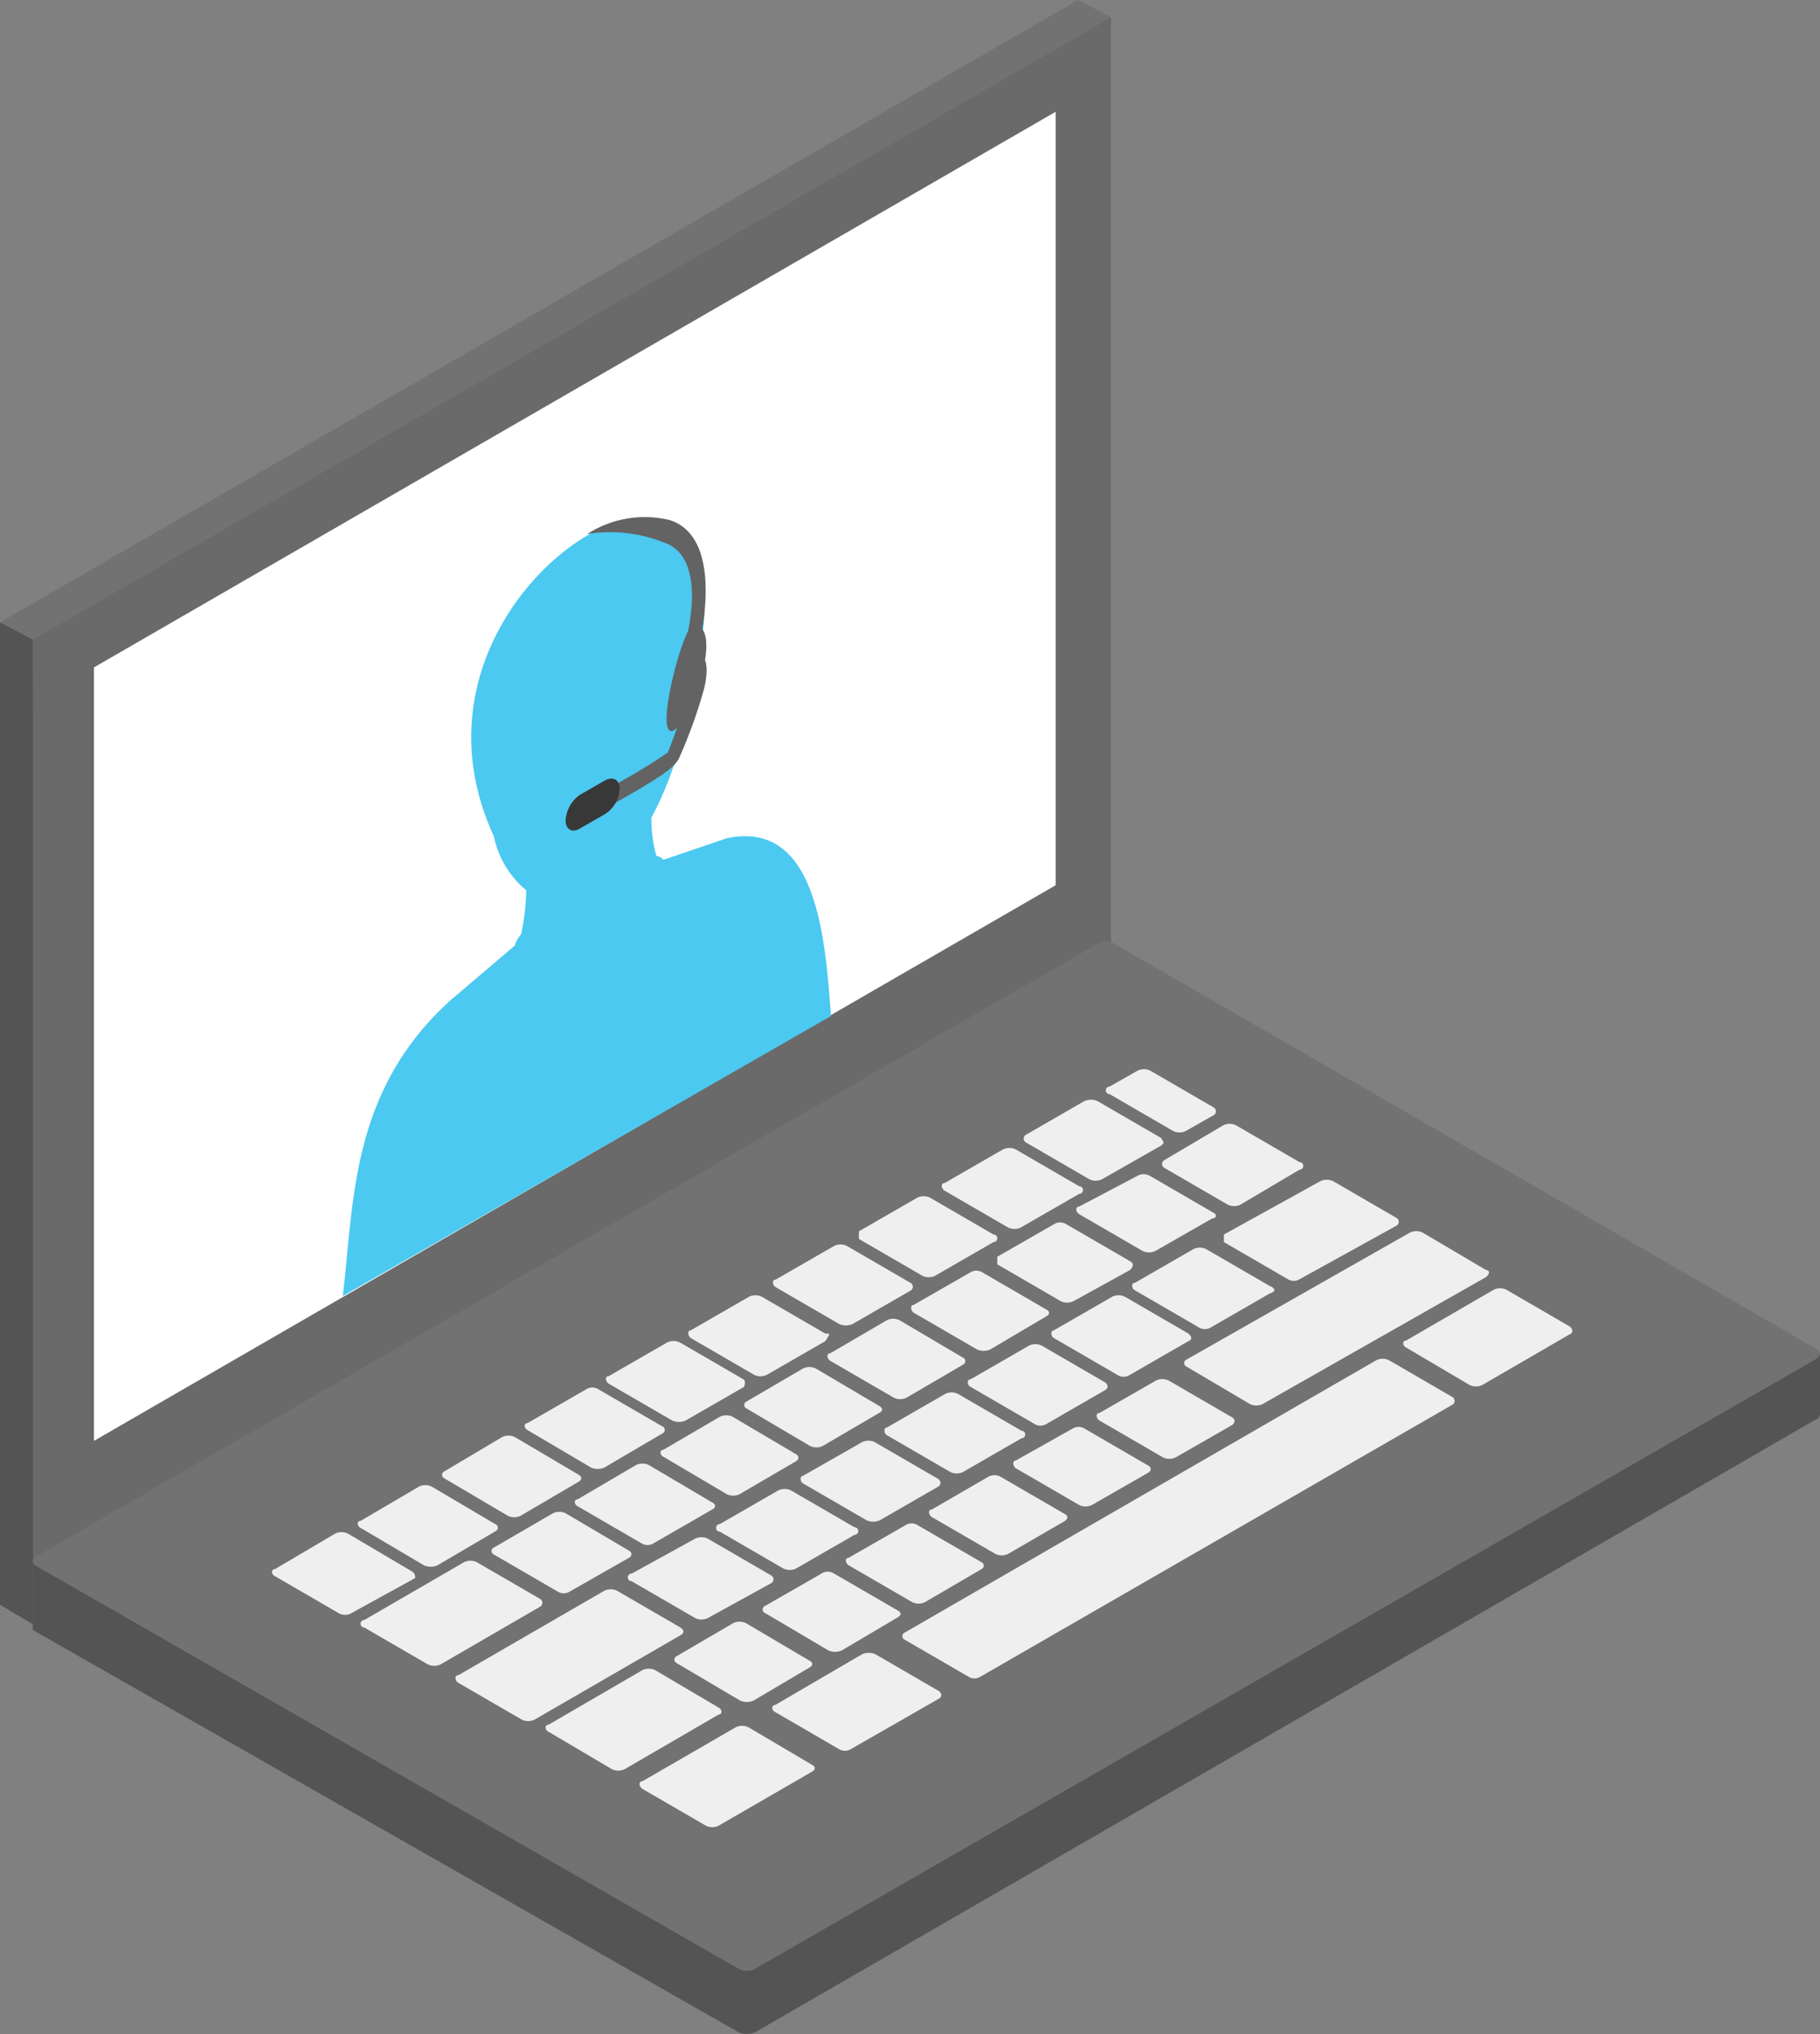 <?xml version="1.0" encoding="UTF-8"?> <svg xmlns="http://www.w3.org/2000/svg" viewBox="0 0 28.67 32.03"><rect x="0" y="0" width="28.67" height="32.03" fill="#808080" stroke="none"/> <defs> <style>.cls-1{fill:#545454;}.cls-2{fill:#727272;}.cls-3{fill:#6a6a6a;}.cls-4{fill:#fff;}.cls-5{fill:#efefef;}.cls-6{fill:#4bc9f0;}.cls-7{fill:#636363;}.cls-8{fill:#383838;}</style> </defs> <title>14Ресурс 2</title> <g id="Слой_2" data-name="Слой 2"> <g id="Слой_2-2" data-name="Слой 2"> <polygon class="cls-1" points="0 9.8 0 25.27 0.57 25.61 0.52 10.07 0 9.8"></polygon> <polygon class="cls-2" points="0 9.8 0.52 10.07 17.5 0.27 16.98 0 0 9.8"></polygon> <polygon class="cls-3" points="0.52 25.54 17.5 16.07 17.5 0.27 0.52 10.07 0.52 25.54"></polygon> <path class="cls-1" d="M17.55,16.59a.24.24,0,0,0-.26,0l-16.77,8v1a.15.15,0,0,0,0,.08L11.63,32a.32.32,0,0,0,.27,0l16.71-9.65a.09.09,0,0,0,.06-.08v-.95Z"></path> <path class="cls-2" d="M28.61,21.24,17.55,14.86a.24.24,0,0,0-.26,0L.57,24.51a.08.08,0,0,0,0,.15L11.63,31a.26.26,0,0,0,.27,0L28.61,21.4C28.69,21.35,28.69,21.28,28.61,21.24Z"></path> <polygon class="cls-4" points="1.48 22.69 16.63 13.94 16.63 1.76 1.48 10.51 1.48 22.69"></polygon> <path class="cls-5" d="M22.88,22l-1-.58a.23.23,0,0,0-.2,0l-7.43,4.29a.06.06,0,0,0,0,.11l1,.58a.18.18,0,0,0,.2,0l7.43-4.28A.07.07,0,0,0,22.88,22Z"></path> <path class="cls-5" d="M12.79,27.79l-1-.59a.23.23,0,0,0-.2,0l-1.47.85c-.06,0-.06.08,0,.12l1,.58a.23.23,0,0,0,.2,0l1.47-.85C12.85,27.87,12.85,27.82,12.79,27.79Z"></path> <path class="cls-5" d="M14.79,26.63l-1-.58a.26.26,0,0,0-.21,0l-1.37.8c-.06,0-.06.08,0,.11l1,.58a.18.18,0,0,0,.2,0l1.38-.79C14.84,26.72,14.84,26.67,14.79,26.63Z"></path> <path class="cls-5" d="M24.73,20.89l-1-.58a.23.23,0,0,0-.2,0l-1.38.8c-.06,0-.06.08,0,.11l1,.59a.23.23,0,0,0,.2,0l1.38-.8C24.78,21,24.78,20.93,24.73,20.89Z"></path> <path class="cls-5" d="M11.32,26.89l-1-.59a.23.23,0,0,0-.2,0l-1.48.86c-.06,0-.06.08,0,.11l1,.59a.23.23,0,0,0,.2,0L11.32,27C11.38,27,11.38,26.92,11.32,26.89Z"></path> <path class="cls-5" d="M12.75,26.15l-1-.59a.23.23,0,0,0-.2,0l-.89.52a.06.06,0,0,0,0,.11l1,.59a.26.26,0,0,0,.21,0l.88-.52C12.81,26.23,12.81,26.18,12.75,26.15Z"></path> <path class="cls-5" d="M19.41,22.32l-1-.58a.23.23,0,0,0-.2,0l-.89.51c-.06,0-.06.08,0,.12l1,.58a.23.23,0,0,0,.2,0l.89-.51C19.46,22.4,19.46,22.35,19.41,22.32Z"></path> <path class="cls-5" d="M18.09,23.08l-1-.58a.18.18,0,0,0-.2,0L16,23c-.05,0-.05.08,0,.12l1,.58a.23.23,0,0,0,.2,0l.89-.51C18.14,23.16,18.14,23.11,18.09,23.08Z"></path> <path class="cls-5" d="M16.77,23.84l-1-.58a.2.2,0,0,0-.21,0l-.88.51c-.06,0-.06.08,0,.12l1,.58a.23.23,0,0,0,.2,0l.88-.51C16.83,23.92,16.83,23.87,16.77,23.84Z"></path> <path class="cls-5" d="M15.46,24.6l-1-.58a.18.18,0,0,0-.2,0l-.89.51c-.06,0-.06.08,0,.12l1,.58a.23.23,0,0,0,.2,0l.89-.52A.06.06,0,0,0,15.46,24.6Z"></path> <path class="cls-5" d="M14.14,25.36l-1-.58a.18.18,0,0,0-.2,0l-.89.51a.06.06,0,0,0,0,.11l1,.59a.26.26,0,0,0,.21,0l.88-.52C14.2,25.44,14.2,25.39,14.14,25.36Z"></path> <path class="cls-5" d="M23.41,20l-1-.59a.23.23,0,0,0-.2,0l-3.52,2a.06.06,0,0,0,0,.11l1,.59a.23.23,0,0,0,.2,0l3.52-2C23.47,20.06,23.47,20,23.41,20Z"></path> <path class="cls-5" d="M20,20.25l-1-.58a.23.23,0,0,0-.2,0l-.92.53c-.06,0-.06.09,0,.12l1,.58a.18.18,0,0,0,.2,0l.92-.53C20.1,20.34,20.1,20.29,20,20.25Z"></path> <path class="cls-5" d="M18.72,21l-1-.58a.23.23,0,0,0-.2,0l-.92.53c-.05,0-.05.09,0,.12l1,.58a.18.18,0,0,0,.2,0l.92-.53C18.78,21.1,18.78,21.05,18.72,21Z"></path> <path class="cls-5" d="M17.41,21.77l-1-.58a.23.23,0,0,0-.2,0l-.92.53c-.06,0-.06.09,0,.12l1,.58a.18.18,0,0,0,.2,0l.92-.53C17.46,21.86,17.46,21.81,17.41,21.77Z"></path> <path class="cls-5" d="M16.09,22.53l-1-.58a.23.23,0,0,0-.2,0l-.92.53c-.05,0-.05.09,0,.12l1,.58a.23.23,0,0,0,.2,0l.92-.53A.06.06,0,0,0,16.09,22.53Z"></path> <path class="cls-5" d="M14.78,23.29l-1-.58a.23.23,0,0,0-.2,0l-.93.53c-.05,0-.05.09,0,.12l1,.58a.26.26,0,0,0,.21,0l.92-.53A.07.07,0,0,0,14.78,23.29Z"></path> <path class="cls-5" d="M13.46,24.05l-1-.58a.23.23,0,0,0-.2,0l-.92.53a.06.06,0,0,0,0,.12l1,.58a.23.23,0,0,0,.2,0l.92-.53A.06.06,0,0,0,13.46,24.05Z"></path> <path class="cls-5" d="M12.15,24.81l-1-.58a.23.23,0,0,0-.2,0l-1,.55a.06.06,0,0,0,0,.12l1,.58a.23.23,0,0,0,.2,0l1-.55A.07.07,0,0,0,12.15,24.81Z"></path> <path class="cls-5" d="M10.72,25.63l-1-.58a.23.23,0,0,0-.2,0l-2.3,1.33c-.06,0-.06.08,0,.12l1,.58a.23.23,0,0,0,.2,0l2.3-1.33C10.78,25.72,10.78,25.67,10.72,25.63Z"></path> <path class="cls-5" d="M22,19.18l-1-.58a.23.23,0,0,0-.2,0l-1.52.84s0,.09,0,.12l1,.58a.18.18,0,0,0,.2,0L22,19.3A.07.07,0,0,0,22,19.18Z"></path> <path class="cls-5" d="M19.12,19.1l-1-.58a.2.2,0,0,0-.21,0L17,19c-.06,0-.06.08,0,.12l1,.58a.23.23,0,0,0,.2,0l.89-.51C19.17,19.18,19.17,19.13,19.12,19.1Z"></path> <path class="cls-5" d="M17.8,19.86l-1-.58a.18.18,0,0,0-.2,0l-.89.51s0,.08,0,.12l1,.58a.23.23,0,0,0,.2,0L17.8,20C17.86,19.94,17.86,19.89,17.8,19.86Z"></path> <path class="cls-5" d="M16.48,20.62l-1-.58a.18.18,0,0,0-.2,0l-.89.51c-.05,0-.05.08,0,.12l1,.58a.26.26,0,0,0,.21,0l.88-.52C16.54,20.7,16.54,20.65,16.48,20.62Z"></path> <path class="cls-5" d="M15.17,21.38l-1-.59a.23.23,0,0,0-.2,0l-.89.52c-.06,0-.06.08,0,.12l1,.58a.23.23,0,0,0,.2,0l.89-.52A.06.06,0,0,0,15.17,21.38Z"></path> <path class="cls-5" d="M13.85,22.14l-1-.59a.23.23,0,0,0-.2,0l-.89.52a.06.06,0,0,0,0,.11l1,.59a.23.23,0,0,0,.2,0l.89-.52C13.91,22.22,13.91,22.17,13.85,22.14Z"></path> <path class="cls-5" d="M12.54,22.9l-1-.59a.23.23,0,0,0-.2,0l-.89.52c-.06,0-.06.08,0,.11l1,.59a.23.23,0,0,0,.2,0l.89-.52A.06.06,0,0,0,12.54,22.9Z"></path> <path class="cls-5" d="M11.22,23.66l-1-.59a.23.23,0,0,0-.2,0l-.92.54c-.06,0-.06.08,0,.11l1,.58a.18.18,0,0,0,.2,0l.92-.53C11.28,23.74,11.28,23.69,11.22,23.66Z"></path> <path class="cls-5" d="M9.91,24.42l-1-.59a.23.23,0,0,0-.2,0l-.93.54a.06.06,0,0,0,0,.11l1,.58a.18.18,0,0,0,.2,0l.93-.53A.06.06,0,0,0,9.91,24.42Z"></path> <path class="cls-5" d="M20.47,18.3l-1-.58a.23.23,0,0,0-.2,0l-.93.55a.07.07,0,0,0,0,.12l1,.58a.23.23,0,0,0,.2,0l.93-.55A.06.06,0,0,0,20.47,18.3Z"></path> <path class="cls-5" d="M19.12,17.44l-1-.58a.23.23,0,0,0-.2,0l-.44.25a.06.06,0,0,0,0,.12l1,.58a.23.23,0,0,0,.2,0l.44-.25A.07.07,0,0,0,19.12,17.44Z"></path> <path class="cls-5" d="M18.29,17.92l-1-.58a.26.26,0,0,0-.21,0l-.92.53a.07.07,0,0,0,0,.12l1,.58a.23.23,0,0,0,.2,0l.93-.53C18.34,18,18.34,18,18.29,17.92Z"></path> <path class="cls-5" d="M17,18.68l-1-.58a.23.23,0,0,0-.2,0l-.92.53c-.06,0-.06.08,0,.12l1,.58a.23.23,0,0,0,.2,0L17,18.8A.06.06,0,0,0,17,18.68Z"></path> <path class="cls-5" d="M15.65,19.44l-1-.58a.23.23,0,0,0-.2,0l-.92.53s0,.08,0,.12l1,.58a.23.23,0,0,0,.2,0l.92-.53A.06.06,0,0,0,15.65,19.44Z"></path> <path class="cls-5" d="M14.34,20.2l-1-.58a.23.23,0,0,0-.2,0l-.92.53c-.06,0-.06.08,0,.12l1,.58a.26.26,0,0,0,.21,0l.92-.53A.07.07,0,0,0,14.34,20.2Z"></path> <path class="cls-5" d="M13,21l-1-.58a.23.23,0,0,0-.2,0l-.92.53c-.05,0-.05.08,0,.12l1,.58a.23.23,0,0,0,.2,0l.92-.53C13.08,21,13.08,21,13,21Z"></path> <path class="cls-5" d="M11.71,21.72l-1-.58a.23.23,0,0,0-.2,0l-.92.53c-.06,0-.06.08,0,.12l1,.58a.26.26,0,0,0,.21,0l.92-.53S11.76,21.75,11.71,21.72Z"></path> <path class="cls-5" d="M10.43,22.46l-1-.58a.18.18,0,0,0-.2,0l-.92.53c-.06,0-.06.08,0,.11l1,.59a.26.26,0,0,0,.21,0l.92-.54A.06.06,0,0,0,10.43,22.46Z"></path> <path class="cls-5" d="M9.11,23.22l-1-.59a.23.23,0,0,0-.2,0L7,23.17a.06.06,0,0,0,0,.11l1,.59a.23.23,0,0,0,.2,0l.92-.54C9.17,23.3,9.17,23.25,9.11,23.22Z"></path> <path class="cls-5" d="M7.8,24l-1-.59a.23.23,0,0,0-.2,0l-.92.54c-.06,0-.06.08,0,.11l1,.59a.26.26,0,0,0,.21,0l.92-.54A.06.06,0,0,0,7.8,24Z"></path> <path class="cls-5" d="M6.48,24.74l-1-.59a.23.23,0,0,0-.2,0l-.95.56c-.06,0-.06.08,0,.11l1,.58a.2.2,0,0,0,.21,0l1-.55C6.54,24.82,6.54,24.77,6.48,24.74Z"></path> <path class="cls-5" d="M8.51,25.18l-1-.58a.23.23,0,0,0-.2,0l-1.57.91a.06.06,0,0,0,0,.12l1,.58a.23.23,0,0,0,.2,0l1.57-.91A.07.07,0,0,0,8.51,25.18Z"></path> <path class="cls-6" d="M11.45,13.2l-1,.34a.16.16,0,0,0-.11-.06,2.23,2.23,0,0,1-.08-.6,5.37,5.37,0,0,0,.58-1.8h0c0-.17.67-2-.15-2.52-.44-1.46-4.47,1.23-2.91,4.61h0a1.49,1.49,0,0,0,.51.85,3.63,3.63,0,0,1-.08.69h0a.46.46,0,0,0-.1.18l-1,.85C5.52,17.17,5.58,18.9,5.4,20.41L13.09,16C13,14.78,12.87,12.9,11.45,13.2Z"></path> <path class="cls-7" d="M10.92,9.85c-.16,0-.61,1.73-.33,1.66S11.43,9.82,10.92,9.85Z"></path> <path class="cls-7" d="M10.55,8.19a1.67,1.67,0,0,0-1.3.22,2.27,2.27,0,0,1,1.2.13c.75.24.34,1.62.32,1.67H11S11.46,8.48,10.55,8.19Z"></path> <path class="cls-7" d="M11,10.28l-.14.31s.07,0,0,.26a10.1,10.1,0,0,1-.34,1,9.53,9.53,0,0,1-.95.57l-.43.25v.29l.43-.25.34-.19c.6-.35.74-.46.8-.61a7.76,7.76,0,0,0,.38-1.06C11.22,10.32,11,10.28,11,10.28Z"></path> <path class="cls-8" d="M9.53,12.29l-.4.23a.53.53,0,0,0-.22.4c0,.14.1.2.22.13l.4-.23a.49.49,0,0,0,.23-.4C9.76,12.28,9.66,12.22,9.53,12.29Z"></path> </g> </g> </svg> 